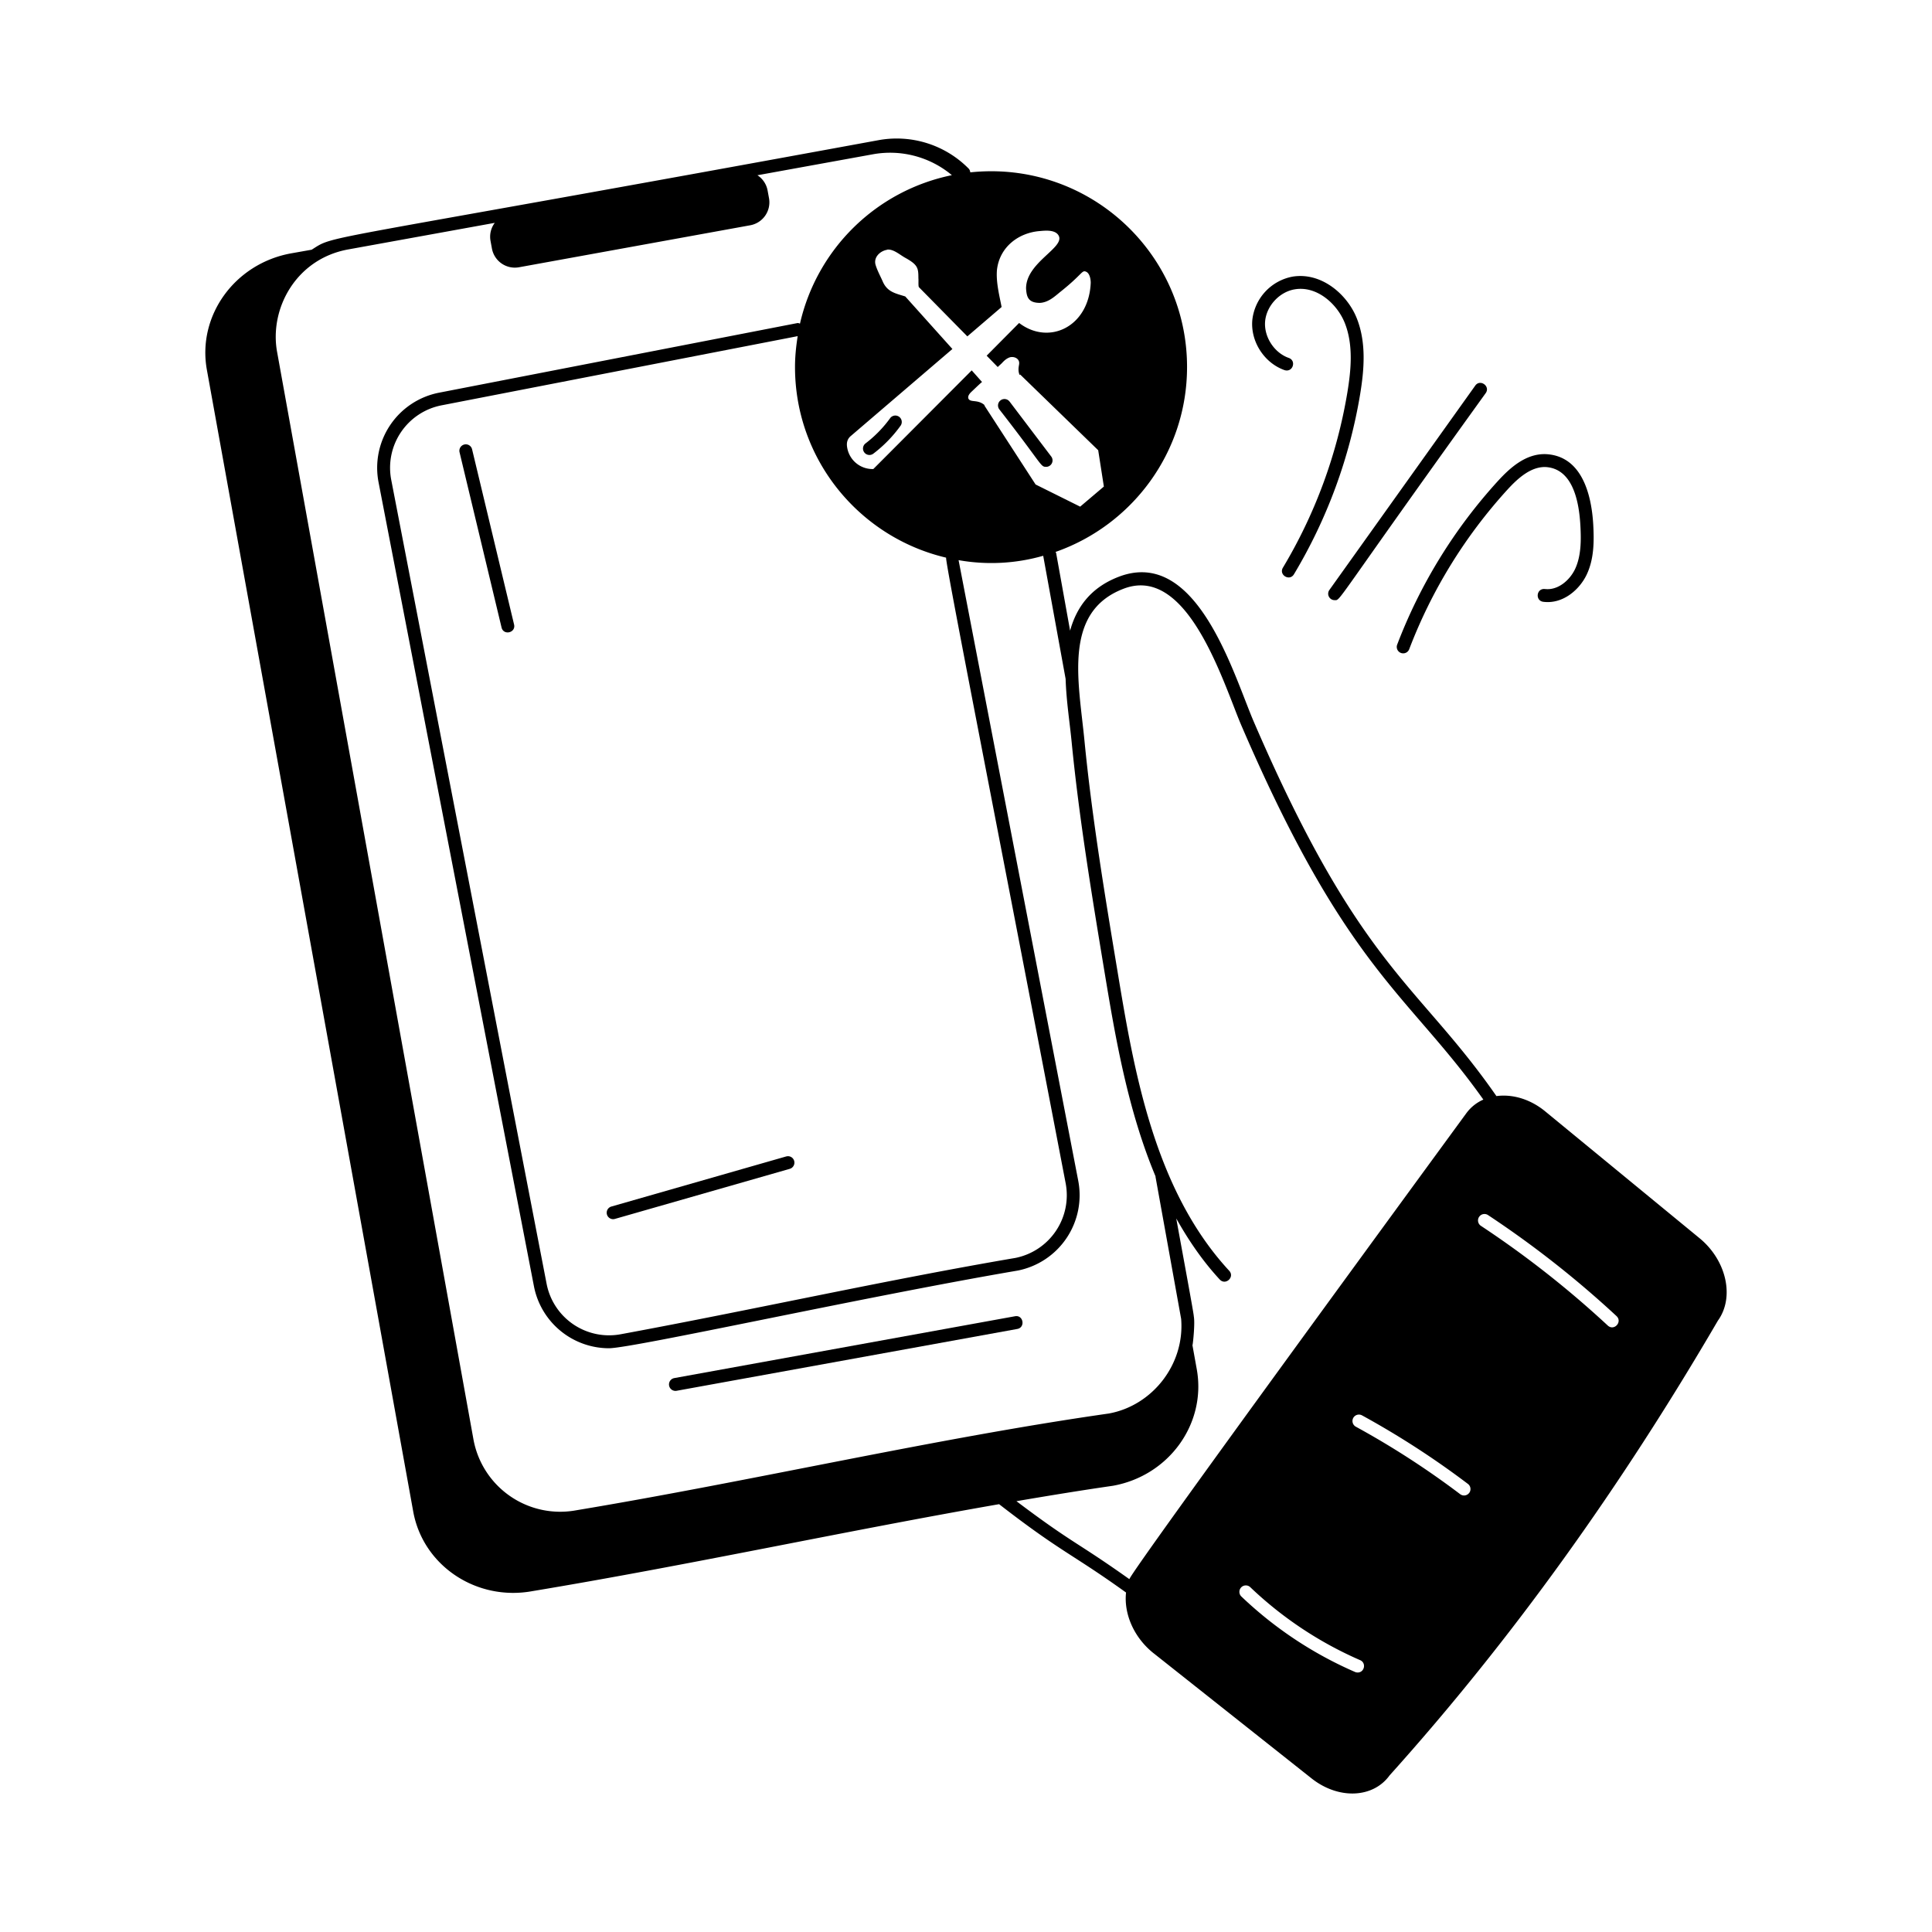 <svg xmlns="http://www.w3.org/2000/svg" viewBox="0 0 75 75"><path d="m26.266 53.99 13.224-2.4c.326-.06.235-.557-.09-.493l-13.224 2.4a.25.25 0 0 0 .09.493z"/><path d="m44.786 64.181 6.127 4.855c1.042.826 2.387.775 3.03-.115 4.76-5.295 8.986-11.208 12.746-17.655.654-.905.335-2.337-.71-3.197l-5.993-4.925c-.591-.486-1.284-.676-1.895-.594-3.061-4.403-5.292-4.954-9.428-14.553-.095-.221-.201-.495-.32-.8-.846-2.177-2.258-5.824-4.913-4.807-1.095.42-1.64 1.191-1.889 2.092l-.543-3.019c-.002-.009-.012-.013-.015-.022l-.003-.016c2.967-1.04 5.101-3.858 5.101-7.178 0-4.485-3.883-8.032-8.415-7.556a.251.251 0 0 0-.057-.14 3.926 3.926 0 0 0-3.503-1.11c-22.343 4.1-21.032 3.644-22.008 4.253l-.807.143c-2.18.4-3.64 2.42-3.26 4.52l8.01 44.32c.38 2.1 2.45 3.49 4.63 3.09 6.084-1.01 12.146-2.335 18.114-3.375 2.421 1.878 2.829 1.92 4.928 3.43-.09.816.297 1.744 1.073 2.36zm7.915.745a.252.252 0 0 1-.098-.02 15.115 15.115 0 0 1-4.413-2.93.25.25 0 1 1 .346-.361 14.626 14.626 0 0 0 4.264 2.832c.248.105.173.48-.099.48zm4.332-6.971a.249.249 0 0 1-.35.048 32.877 32.877 0 0 0-4.05-2.619.252.252 0 0 1-.1-.34.252.252 0 0 1 .34-.1 33.44 33.44 0 0 1 4.111 2.661.25.25 0 0 1 .05.35zm5.72-6.864c.24.224-.095.592-.34.366a38.215 38.215 0 0 0-4.924-3.87.25.25 0 0 1 .276-.418 38.858 38.858 0 0 1 4.989 3.922zM38.702 10.478c.1-.89.84-1.45 1.68-1.51.22-.02.58-.05.71.17.277.47-1.275 1.046-1.26 2.07.022.303.072.55.54.55.32-.02.55-.23.78-.42.882-.699.84-.864 1.01-.79.14.06.18.29.18.43-.071 1.712-1.623 2.443-2.78 1.56l-1.26 1.27.43.44c.05-.05.11-.1.16-.15.09-.1.19-.19.32-.23.13-.03.29.02.34.15.03.08 0 .16-.01.25-.01.1 0 .2.04.29l.02-.02 3.03 2.94.22 1.41-.92.78-1.73-.86-1.99-3.07.01-.01c-.266-.238-.56-.087-.63-.26-.03-.09.04-.18.11-.25.14-.13.28-.27.42-.39l-.4-.45-3.82 3.83a.999.999 0 0 1-1.02-.87c-.02-.15.01-.28.12-.39l3.97-3.4-1.83-2.04c-.38-.12-.69-.17-.87-.57-.09-.21-.21-.42-.28-.65-.09-.29.16-.54.44-.59.01-.01.03-.01.05-.01.23 0 .46.21.66.32.494.274.51.4.51.8.01.06-.01.3.02.34l1.88 1.91 1.33-1.14c-.072-.385-.224-.957-.18-1.44zm-1.974 11.17c-.042.161 1.77 9.314 4.639 24.277a2.482 2.482 0 0 1-1.946 2.907c-5.013.854-10.194 2.016-15.308 2.96a2.469 2.469 0 0 1-2.895-1.962l-6.03-31.2a2.47 2.47 0 0 1 1.962-2.897l13.816-2.684c-.062.391-.104.79-.104 1.198 0 3.6 2.507 6.611 5.866 7.401zM13.517 9.683l5.69-1.032a.897.897 0 0 0-.166.694l.055.3a.905.905 0 0 0 1.052.73l8.976-1.63a.905.905 0 0 0 .729-1.05l-.055-.3a.897.897 0 0 0-.395-.592l4.463-.81a3.736 3.736 0 0 1 3.086.807 7.61 7.61 0 0 0-5.897 5.762c-.034-.008-.064-.028-.101-.02l-13.899 2.7a2.97 2.97 0 0 0-2.359 3.483l6.03 31.2a2.972 2.972 0 0 0 2.908 2.414c.936 0 9.934-2.003 15.876-3.016a2.981 2.981 0 0 0 2.346-3.492l-4.644-24.086a7.295 7.295 0 0 0 3.285-.17l.87 4.779c.03.887.156 1.65.235 2.458.294 3 .796 6.02 1.283 8.964.408 2.457.887 5.297 1.971 7.885.004.015-.001.03.005.045l.991 5.493c.145 1.77-1.118 3.358-2.79 3.67l-.007.002c-6.718.958-13.785 2.61-20.698 3.76a3.423 3.423 0 0 1-3.98-2.767l-7.62-42.201c-.305-1.673.727-3.61 2.76-3.98zm25.941 48.593c1.252-.214 2.5-.418 3.743-.598 2.18-.39 3.63-2.41 3.26-4.51l-.17-.944c0-.008.007-.025.007-.03.018-.1.096-.822.045-1.096l-.001-.01c0-.1-.45-2.517-.664-3.7l-.015-.087c.473.843 1.019 1.647 1.688 2.37.228.242.591-.097.367-.34-2.935-3.17-3.713-7.865-4.342-11.659-.484-2.913-.984-5.925-1.276-8.909-.223-2.3-.848-5 1.51-5.906 2.169-.84 3.487 2.518 4.268 4.522.12.311.228.59.326.815 4.084 9.484 6.467 10.382 9.38 14.492a1.634 1.634 0 0 0-.66.528c-1.372 1.877-12.879 17.597-13.083 18.088-2.09-1.484-2.166-1.355-4.383-3.026z"/><path d="M49.803 22.036c-.17.283.258.541.428.257a19.944 19.944 0 0 0 2.573-7.01c.149-.917.248-1.985-.142-2.947-.37-.912-1.363-1.776-2.48-1.598a1.927 1.927 0 0 0-1.568 1.692c-.072.83.466 1.661 1.251 1.938.323.102.471-.365.166-.473-.567-.198-.972-.823-.919-1.422s.558-1.144 1.15-1.241c.855-.145 1.64.56 1.937 1.292.344.849.249 1.83.111 2.679a19.435 19.435 0 0 1-2.507 6.833zm2.007 1.262c.247 0-.106.256 5.864-8.036.193-.268-.217-.563-.407-.29l-5.66 7.93a.25.25 0 0 0 .203.396zm8.161-.432c-.334-.033-.382.457-.058.496.774.097 1.42-.49 1.69-1.073.278-.6.282-1.275.247-1.914-.075-1.32-.51-2.673-1.829-2.745-.783-.033-1.402.53-1.864 1.034a19.982 19.982 0 0 0-3.916 6.353.25.25 0 1 0 .467.178A19.492 19.492 0 0 1 58.526 19c.41-.448.907-.884 1.468-.87 1.026.054 1.3 1.249 1.356 2.27.033.576.03 1.178-.2 1.678-.202.437-.666.85-1.179.787zm-41.947-5.61a.25.25 0 0 0-.184.302l1.63 6.8c.077.324.563.207.486-.116l-1.63-6.801a.25.25 0 0 0-.302-.185zM30.52 44.893l-6.788 1.945a.25.25 0 0 0 .07.49.248.248 0 0 0 .069-.01l6.788-1.944a.25.25 0 0 0 .17-.31.248.248 0 0 0-.309-.17zm10.09-26.77a.25.25 0 0 0 .198-.402l-1.616-2.132a.25.25 0 0 0-.398.303c1.695 2.173 1.59 2.23 1.815 2.23zm-6.047-1.9c-.27.375-.594.708-.963.99a.25.25 0 0 0 .303.398c.41-.312.768-.68 1.066-1.098a.25.25 0 0 0-.406-.29z"/></svg>